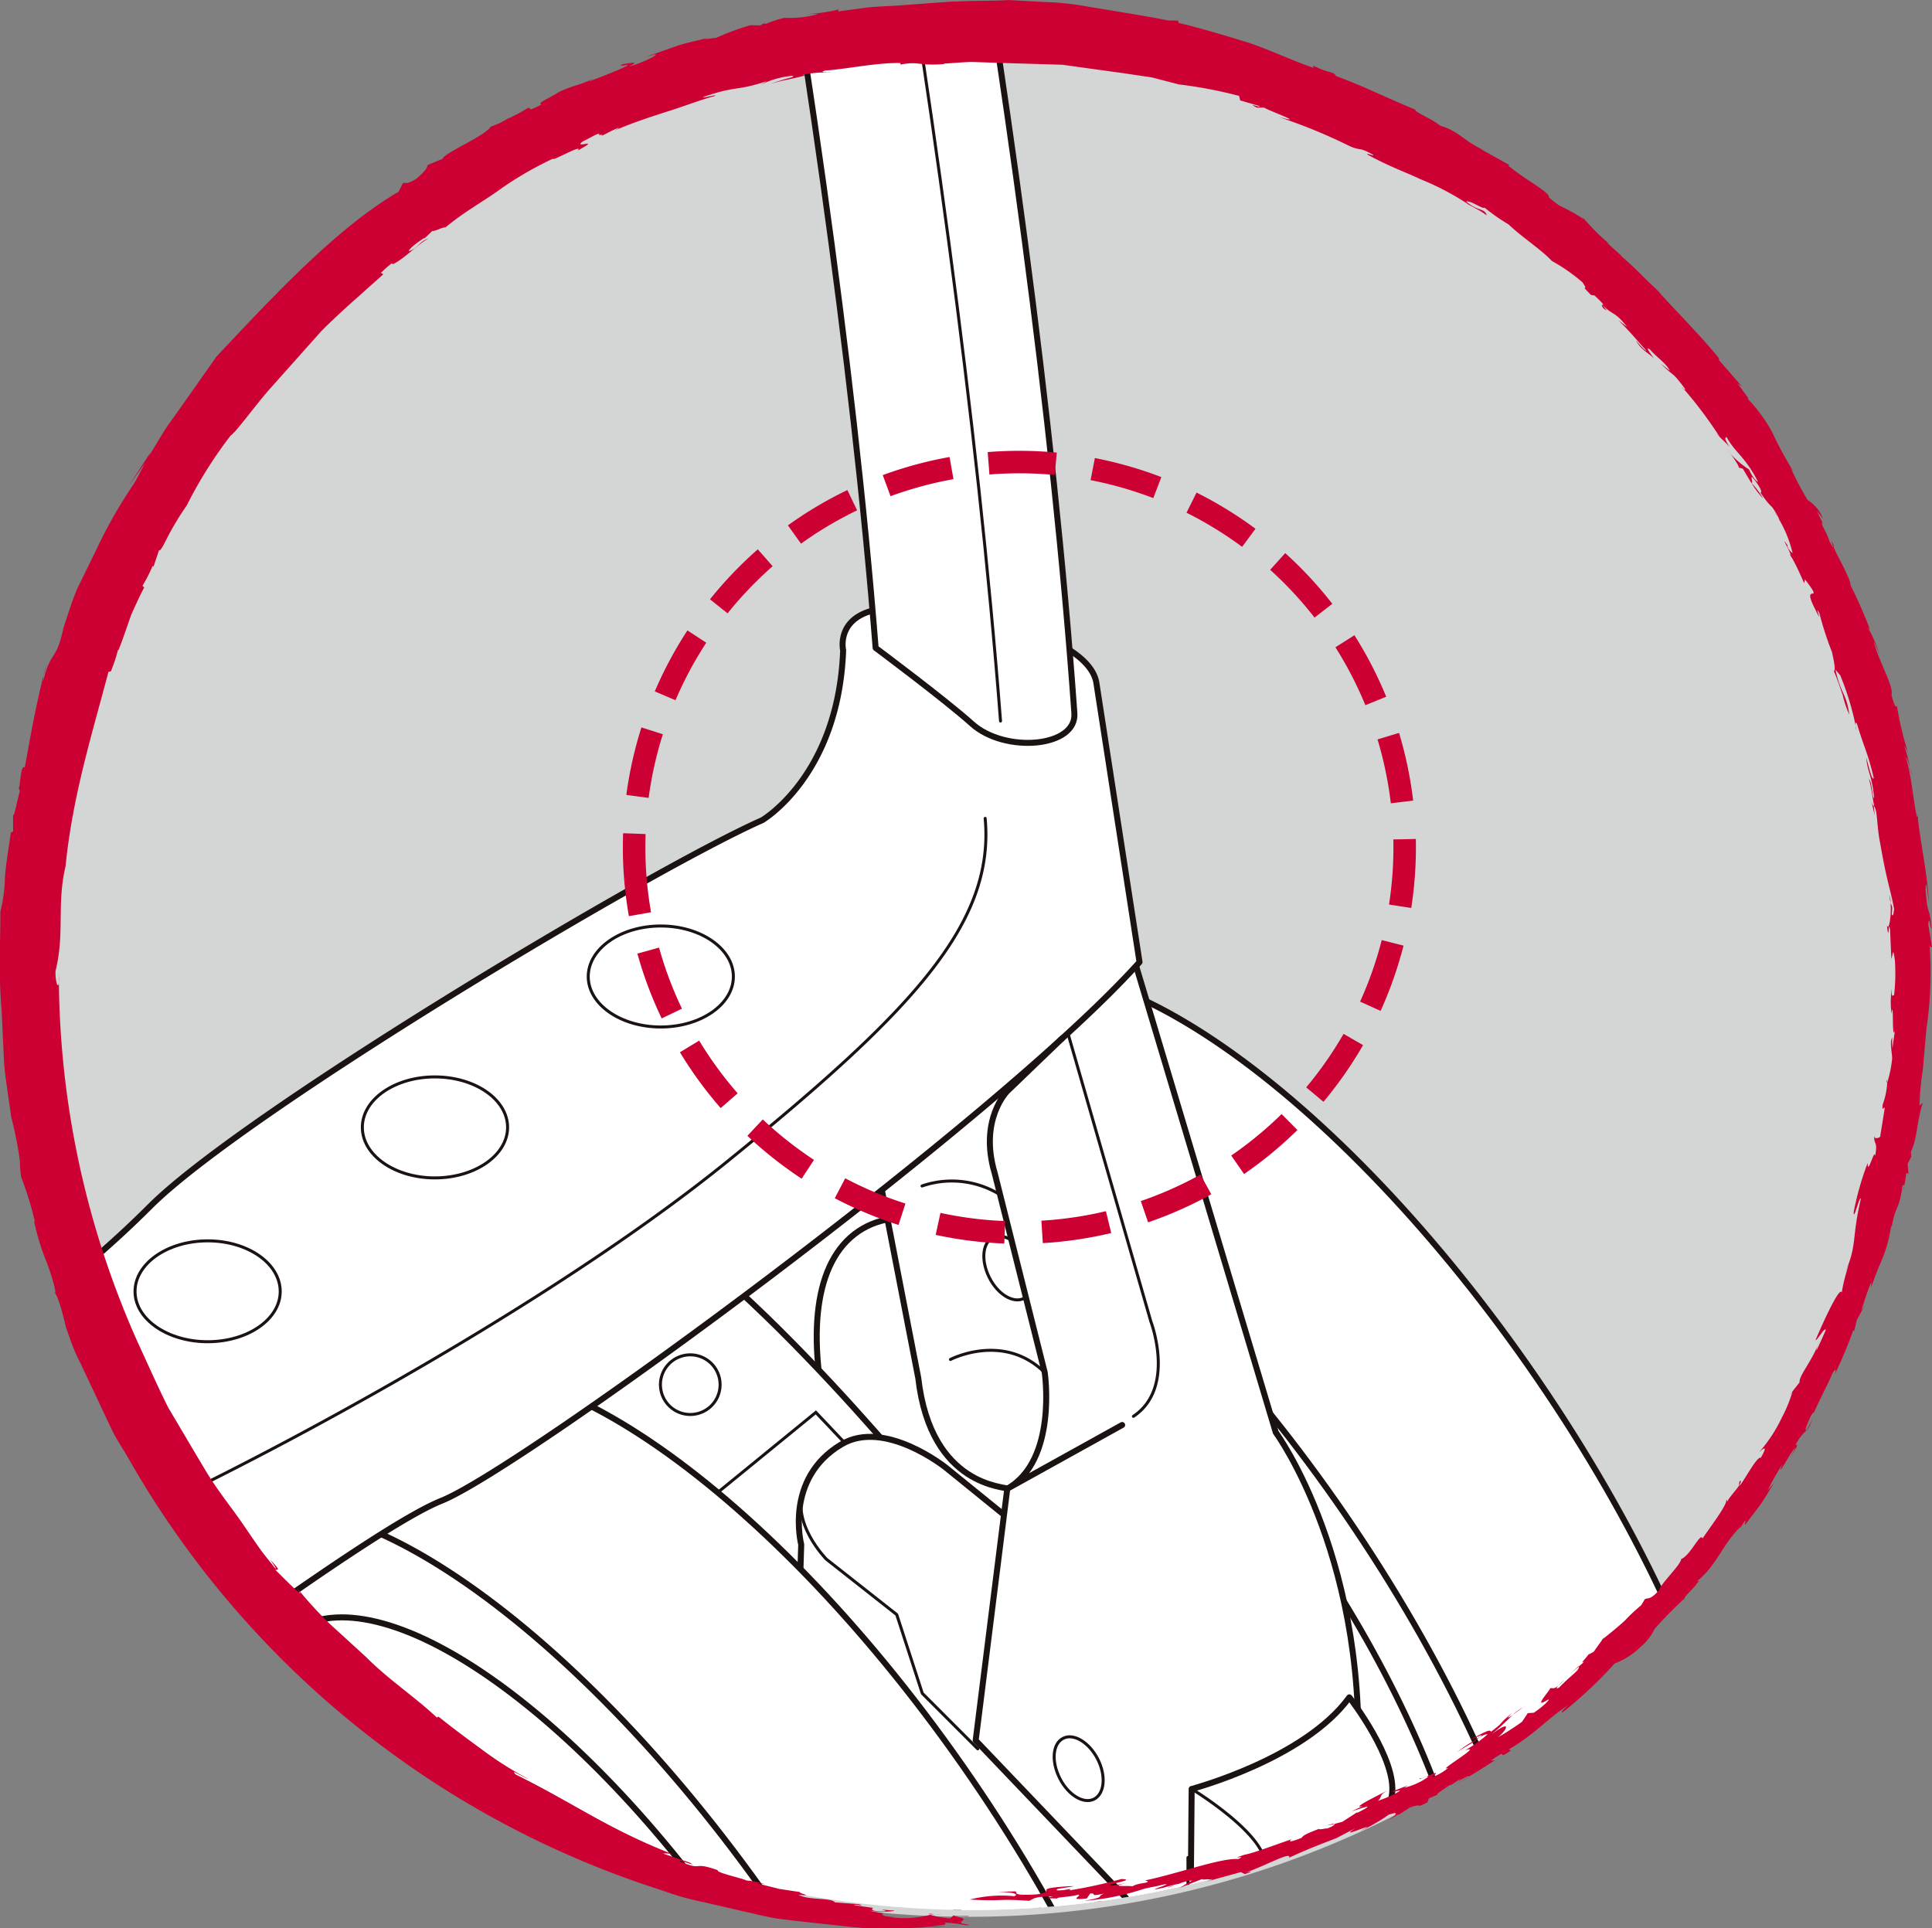 <svg xmlns="http://www.w3.org/2000/svg" xmlns:xlink="http://www.w3.org/1999/xlink" width="134.61" height="134.366" viewBox="0 0 134.61 134.366">
  <rect x="0" y="0" width="134.61" height="134.366" fill="#808080" stroke="none"/>
  <defs>
    <clipPath id="clip-path">
      <path id="パス_14325" data-name="パス 14325" d="M224.436,285.6a65.547,65.547,0,1,0,65.549-65.549A65.54,65.54,0,0,0,224.436,285.6" transform="translate(-224.436 -220.052)" fill="none"/>
    </clipPath>
  </defs>
  <g id="グループ_5495" data-name="グループ 5495" transform="translate(-547.826 -2552.414)">
    <path id="パス_14291" data-name="パス 14291" d="M224.353,285.863A65.546,65.546,0,1,0,289.9,220.318a65.545,65.545,0,0,0-65.546,65.546" transform="translate(325.484 2334.565)" fill="#d4d5d5"/>
    <g id="グループ_5468" data-name="グループ 5468" transform="translate(549.984 2554.409)">
      <g id="グループ_5467" data-name="グループ 5467" clip-path="url(#clip-path)">
        <path id="パス_14292" data-name="パス 14292" d="M254.676,280.606l.011-.439-.233.222C254.534,280.459,254.6,280.532,254.676,280.606Z" transform="translate(-201.061 -173.24)" fill="none" stroke="#3b3938" stroke-linecap="round" stroke-linejoin="round" stroke-width="1.463"/>
        <path id="パス_14293" data-name="パス 14293" d="M255.6,267.766c2.424-1.645,10.825-7.837,13.344-9.534,7.695-5.226,25.151,6.928,38.993,27.127s18.824,40.793,11.131,46c-2.419,1.645-10.829,7.826-13.335,9.534-7.7,5.217-25.153-6.928-38.989-27.129s-18.833-40.791-11.144-46" transform="translate(-202.982 -191.265)" fill="#fff"/>
        <path id="パス_14294" data-name="パス 14294" d="M255.6,267.766c2.424-1.645,10.825-7.837,13.344-9.534,7.695-5.226,25.151,6.928,38.993,27.127s18.824,40.793,11.131,46c-2.419,1.645-10.829,7.826-13.335,9.534-7.7,5.217-25.153-6.928-38.989-27.129S247.91,272.977,255.6,267.766Z" transform="translate(-202.982 -191.265)" fill="none" stroke="#1a1311" stroke-linecap="round" stroke-linejoin="round" stroke-width="0.418"/>
        <path id="パス_14295" data-name="パス 14295" d="M260.621,270.9c6.149-4.178,20.115,5.548,31.191,21.7s15.057,32.636,8.9,36.805-20.123-5.544-31.186-21.7S254.463,275.086,260.621,270.9Zm-5.021-7.31c7.7-5.224,25.147,6.923,39,27.118,13.831,20.2,18.817,40.8,11.135,46.014s-25.153-6.928-38.989-27.129S247.91,268.8,255.6,263.592Z" transform="translate(-202.982 -187.091)" fill="none" stroke="#1a1311" stroke-linecap="round" stroke-width="0.418"/>
        <path id="パス_14296" data-name="パス 14296" d="M274.022,286.822S258.7,267.884,250.74,265.8c-5.217-1.368-11.56,3.929-8.966,8.218,0,0,3.413,11.307,6.064,16.2l12.912,11.316L265.47,303l-1.53-10.434,6.592-6.29Z" transform="translate(-211.402 -184.601)" fill="#fff"/>
        <path id="パス_14297" data-name="パス 14297" d="M274.022,286.822S258.7,267.884,250.74,265.8c-5.217-1.368-11.56,3.929-8.966,8.218,0,0,3.413,11.307,6.064,16.2l12.912,11.316L265.47,303l-1.53-10.434,6.592-6.29Z" transform="translate(-211.402 -184.601)" fill="none" stroke="#1a1311" stroke-linecap="round" stroke-linejoin="round" stroke-width="0.418"/>
        <path id="パス_14298" data-name="パス 14298" d="M258.736,285.937,266.01,280l2.67,2.819M256.7,276.067a2.078,2.078,0,1,1-1.441,2.556A2.074,2.074,0,0,1,256.7,276.067Zm-4.525-4.722a2.081,2.081,0,1,1-1.443,2.565A2.085,2.085,0,0,1,252.171,271.344Zm-4.7-4.379a2.075,2.075,0,1,1-1.446,2.552A2.066,2.066,0,0,1,247.468,266.965Zm16.394,24.582C252.9,287.662,241.273,272,241.273,272" transform="translate(-211.325 -183.581)" fill="none" stroke="#1a1311" stroke-linecap="round" stroke-width="0.209"/>
        <path id="パス_14299" data-name="パス 14299" d="M254.783,282.719l-.4,12.869,17.367,19.375c18.207,3.931,20.461-3.205,20.461-3.205l.888-6.337-15.365-11.295-5.905-11.113-6.967-5.649s-4.251-3.419-7.271-1.628c-4.009,2.375-2.8,6.983-2.8,6.983" transform="translate(-201.117 -177.094)" fill="#fff"/>
        <path id="パス_14300" data-name="パス 14300" d="M254.783,282.719l-.4,12.869,17.367,19.375c18.207,3.931,20.461-3.205,20.461-3.205l.888-6.337-15.365-11.295-5.905-11.113-6.967-5.649s-4.251-3.419-7.271-1.628C253.579,278.111,254.783,282.719,254.783,282.719Z" transform="translate(-201.117 -177.094)" fill="none" stroke="#1a1311" stroke-linecap="round" stroke-linejoin="round" stroke-width="0.418"/>
        <path id="パス_14301" data-name="パス 14301" d="M279.212,274.314s.742,1.338-1.928,2.677-5.637,2.812-10.534.135c-4.9-2.661-4.609-2.364-5.2-4" transform="translate(-195.536 -178.72)" fill="none" stroke="#1a1311" stroke-linecap="round" stroke-width="0.418"/>
        <path id="パス_14302" data-name="パス 14302" d="M267.282,294.828c7.327,5.736,13.266.4,13.266.4M264.4,277.2c.729-.372,1.807.276,2.4,1.435s.5,2.417-.238,2.791-1.8-.265-2.4-1.435S263.675,277.575,264.4,277.2Zm13.863,26.345,3.753-1.288.052,3.557" transform="translate(-193.798 -175.635)" fill="none" stroke="#1a1311" stroke-linecap="round" stroke-width="0.209"/>
        <path id="パス_14303" data-name="パス 14303" d="M274.016,253.019l-16.935,16,3.755,19.383c.882,7.691,6.224,7.54,6.2,7.723l-2.2,17.531,12.351,12.94c14.111,1.846,13.851-4.479,13.851-4.479l.356-5.352c1.037-15.477-5.649-24.573-5.649-24.573Z" transform="translate(-199.015 -194.38)" fill="#fff"/>
        <path id="パス_14304" data-name="パス 14304" d="M274.016,253.019l-16.935,16,3.755,19.383c.882,7.691,6.224,7.54,6.2,7.723l-2.2,17.531,12.351,12.94c14.111,1.846,13.851-4.479,13.851-4.479l.356-5.352c1.037-15.477-5.649-24.573-5.649-24.573Z" transform="translate(-199.015 -194.38)" fill="none" stroke="#1a1311" stroke-linecap="round" stroke-linejoin="round" stroke-width="0.418"/>
        <path id="パス_14305" data-name="パス 14305" d="M266.913,295.4l-3.862-3.863-1.782-5.491-4.9-3.858s-2.574-2.6-1.524-4.975" transform="translate(-200.948 -175.538)" fill="none" stroke="#1a1311" stroke-linecap="round" stroke-linejoin="round" stroke-width="0.209"/>
        <path id="パス_14306" data-name="パス 14306" d="M262.387,267.461c.727-.372,1.805.276,2.4,1.441s.5,2.414-.237,2.793c-.735.363-1.805-.269-2.4-1.444S261.649,267.831,262.387,267.461Zm4.9,34.886c.722-.379,1.8.269,2.4,1.428s.493,2.419-.235,2.8-1.805-.269-2.4-1.441S266.549,302.719,267.286,302.347Z" transform="translate(-195.372 -183.216)" fill="none" stroke="#1a1311" stroke-linecap="round" stroke-width="0.209"/>
        <path id="パス_14307" data-name="パス 14307" d="M269.756,291.83l.007,3.186s9.244.955,10.5-3.488" transform="translate(-189.145 -164.393)" fill="none" stroke="#1a1311" stroke-linecap="round" stroke-linejoin="round" stroke-width="0.209"/>
        <path id="パス_14308" data-name="パス 14308" d="M280.909,285.422s3.381,4.338,2.962,6.828c-.436,2.677-3.908,8.011-14,5.343l.052-5.788s7.866-2.076,10.984-6.384" transform="translate(-189.053 -169.148)" fill="#fff"/>
        <path id="パス_14309" data-name="パス 14309" d="M280.909,285.422s3.381,4.338,2.962,6.828c-.436,2.677-3.908,8.011-14,5.343l.052-5.788S277.791,289.73,280.909,285.422Z" transform="translate(-189.053 -169.148)" fill="none" stroke="#1a1311" stroke-linecap="round" stroke-linejoin="round" stroke-width="0.418"/>
        <path id="パス_14310" data-name="パス 14310" d="M269.9,289.011s7.117,4.3,4.6,6.38" transform="translate(-189.029 -166.353)" fill="none" stroke="#1a1311" stroke-linecap="round" stroke-linejoin="round" stroke-width="0.209"/>
        <path id="パス_14311" data-name="パス 14311" d="M233.452,283.417c2.417-1.629,10.824-7.828,13.342-9.521,7.686-5.22,25.149,6.917,38.988,27.122,13.837,20.188,18.833,40.8,11.129,46.006-2.419,1.638-10.829,7.833-13.342,9.527-7.682,5.224-25.146-6.921-38.981-27.117s-18.838-40.8-11.137-46.017" transform="translate(-220.234 -179.067)" fill="#fff"/>
        <path id="パス_14312" data-name="パス 14312" d="M238.459,290.736c6.154-4.176,20.117,5.542,31.19,21.7s15.071,32.631,8.915,36.807-20.123-5.548-31.2-21.7S232.3,294.9,238.459,290.736Zm-5.009-7.319c7.684-5.212,25.146,6.941,38.988,27.131s18.829,40.793,11.131,46c-7.682,5.224-25.146-6.921-38.981-27.117S225.75,288.634,233.45,283.417Zm11.138,46.017c13.835,20.2,31.3,32.341,38.981,27.117,2.513-1.693,10.921-7.889,13.344-9.527,7.7-5.21,2.707-25.818-11.131-46.006-13.84-20.2-31.3-32.342-38.986-27.122-2.52,1.693-10.925,7.892-13.346,9.521C225.75,288.634,230.741,309.235,244.589,329.434Z" transform="translate(-220.235 -179.067)" fill="none" stroke="#1a1311" stroke-linecap="round" stroke-linejoin="round" stroke-width="0.418"/>
        <path id="パス_14313" data-name="パス 14313" d="M345.164,267.432c-9.9,11.04-43.116,35.313-48.612,37.524-5.491,2.181-26.508,18.262-32.227,22.218s-23.909,19.959-23.909,19.959c-6.928,6.6-31.167,18.468-40.233,23.411l-14.676,9.733s-2.638,1.98-6.1-.333l-7.912-5.436-2.805-25.067A3.982,3.982,0,0,1,171,344.821l12.2,4.285s20.877-18.467,28.566-23.529,27.727-15.868,32.785-19.169,20.565-10.839,31.675-21.953c6.508-6.512,34.74-23.4,42.65-26.91,0,0,5.311-3.09,5.639-11.832,0,0-.655-2.805,3.47-2.97s13.687,1.813,14.18,5.277Z" transform="translate(-267.927 -202.39)" fill="#fff"/>
        <path id="パス_14314" data-name="パス 14314" d="M345.164,267.432c-9.9,11.04-43.116,35.313-48.612,37.524-5.491,2.181-26.508,18.262-32.227,22.218s-23.909,19.959-23.909,19.959c-6.928,6.6-31.167,18.468-40.233,23.411l-14.676,9.733s-2.638,1.98-6.1-.333l-7.912-5.436-2.805-25.067A3.982,3.982,0,0,1,171,344.821l12.2,4.285s20.877-18.467,28.566-23.529,27.727-15.868,32.785-19.169,20.565-10.839,31.675-21.953c6.508-6.512,34.74-23.4,42.65-26.91,0,0,5.311-3.09,5.639-11.832,0,0-.655-2.805,3.47-2.97s13.687,1.813,14.18,5.277Z" transform="translate(-267.927 -202.39)" fill="none" stroke="#1a1311" stroke-linecap="round" stroke-linejoin="round" stroke-width="0.418"/>
        <path id="パス_14315" data-name="パス 14315" d="M237.416,264.632c0,1.946,2.263,3.522,5.052,3.522s5.068-1.576,5.068-3.522-2.273-3.515-5.068-3.515S237.416,262.686,237.416,264.632Z" transform="translate(-214.328 -188.074)" fill="none" stroke="#1a1311" stroke-linecap="round" stroke-width="0.209"/>
        <path id="パス_14316" data-name="パス 14316" d="M246.265,258.73c0,1.937,2.262,3.513,5.053,3.513s5.06-1.576,5.06-3.513-2.27-3.525-5.06-3.525S246.265,256.786,246.265,258.73Z" transform="translate(-207.438 -192.678)" fill="none" stroke="#1a1311" stroke-linecap="round" stroke-width="0.209"/>
        <path id="パス_14317" data-name="パス 14317" d="M228.512,271.068c0,1.933,2.27,3.5,5.064,3.5s5.052-1.571,5.052-3.5c0-1.953-2.261-3.529-5.052-3.529S228.512,269.115,228.512,271.068Z" transform="translate(-221.262 -183.073)" fill="none" stroke="#1a1311" stroke-linecap="round" stroke-width="0.209"/>
        <path id="パス_14318" data-name="パス 14318" d="M327.169,250.99c.662,7.254-4.948,13.356-17.972,23.909s-34.269,21.787-43.685,25.87c-12.209,5.306-25.245,19.153-35.466,27.892s-38.424,22.424-42.874,24.564a4.032,4.032,0,0,1-5.939-2.3l-.671-3.267a4.839,4.839,0,0,0-2.679-3.945" transform="translate(-260.687 -195.96)" fill="none" stroke="#1a1311" stroke-linecap="round" stroke-linejoin="round" stroke-width="0.209"/>
        <path id="パス_14319" data-name="パス 14319" d="M275.973,337.46s4.849,3.613,6.7,5.279c2.309,2.092,7.366,1.651,7.145-.768-5.825-82.02-41.412-217.277-41.412-217.277H233.828S269.587,256.63,275.973,337.46" transform="translate(-217.122 -294.309)" fill="#fff"/>
        <path id="パス_14320" data-name="パス 14320" d="M275.973,337.46s4.849,3.613,6.7,5.279c2.309,2.092,7.366,1.651,7.145-.768-5.825-82.02-41.412-217.277-41.412-217.277H233.828S269.587,256.63,275.973,337.46Z" transform="translate(-217.122 -294.309)" fill="none" stroke="#1a1311" stroke-linecap="round" stroke-linejoin="round" stroke-width="0.418"/>
        <path id="パス_14321" data-name="パス 14321" d="M239.5,126.583s34.294,130.332,40.756,214.5" transform="translate(-212.703 -292.838)" fill="none" stroke="#1a1311" stroke-linecap="round" stroke-width="0.209"/>
        <path id="パス_14322" data-name="パス 14322" d="M267.029,259.61l-3.824,3.678s-1.98,1.974-.872,5.71l3.486,13.89s.909,6.119-2.615,8.1l8.01-4.443" transform="translate(-195.187 -189.248)" fill="#fff"/>
        <path id="パス_14323" data-name="パス 14323" d="M267.029,259.61l-3.824,3.678s-1.98,1.974-.872,5.71l3.486,13.89s.909,6.119-2.615,8.1l8.01-4.443" transform="translate(-195.187 -189.248)" fill="none" stroke="#1a1311" stroke-linecap="round" stroke-linejoin="round" stroke-width="0.418"/>
        <path id="パス_14324" data-name="パス 14324" d="M264.839,270.705a6.387,6.387,0,0,0-5.5-.649m8.547,13c-2.878-2.837-6.567-.911-6.567-.911m12.748,3.961c2.976-1.983,1.217-6.6,1.217-6.6L269.5,259.4" transform="translate(-197.255 -189.413)" fill="none" stroke="#1a1311" stroke-linecap="round" stroke-width="0.209"/>
      </g>
    </g>
    <path id="パス_14326" data-name="パス 14326" d="M248.061,263.872a26.844,26.844,0,1,0,26.844-26.841A26.843,26.843,0,0,0,248.061,263.872Z" transform="translate(343.946 2347.579)" fill="none" stroke="#c03" stroke-linejoin="round" stroke-width="1.567" stroke-dasharray="4.688 2.604"/>
    <path id="パス_14366" data-name="パス 14366" d="M289.2,281.556a.141.141,0,0,0,0,.1c.021-.068.016-.1,0-.1" transform="translate(375.976 2382.251)" fill="#c03"/>
    <path id="パス_14367" data-name="パス 14367" d="M297.843,265.358l-.06.381a1.325,1.325,0,0,0,.06-.381" transform="translate(382.665 2369.638)" fill="#c03"/>
    <path id="パス_14368" data-name="パス 14368" d="M281.213,288.585c.021-.02.016-.023.032-.039l-1.188.7Z" transform="translate(368.861 2387.695)" fill="#c03"/>
    <path id="パス_14369" data-name="パス 14369" d="M286.777,228.985l.331.3c-.148-.137-.238-.229-.331-.3" transform="translate(374.094 2341.314)" fill="#c03"/>
    <path id="パス_14370" data-name="パス 14370" d="M298.218,249.525a3.978,3.978,0,0,1-.19-.537,1.435,1.435,0,0,0,.19.537" transform="translate(382.855 2356.89)" fill="#c03"/>
    <path id="パス_14371" data-name="パス 14371" d="M275.2,290.495a3.619,3.619,0,0,0,.543-.112c-.027-.044-.213.016-.543.112" transform="translate(365.078 2389.113)" fill="#c03"/>
    <path id="パス_14372" data-name="パス 14372" d="M264.65,293.307a.172.172,0,0,0,.053.021c.027-.011-.005-.016-.053-.021" transform="translate(356.864 2391.402)" fill="#c03"/>
    <path id="パス_14373" data-name="パス 14373" d="M268.949,292.971l.525-.183a1.662,1.662,0,0,0-.525.183" transform="translate(360.211 2390.998)" fill="#c03"/>
    <path id="パス_14374" data-name="パス 14374" d="M269.491,292.737l-.247.091c.141-.039.256-.073.247-.091" transform="translate(360.441 2390.958)" fill="#c03"/>
    <path id="パス_14375" data-name="パス 14375" d="M259.432,294.448a11.019,11.019,0,0,0,1.594-.064Z" transform="translate(352.801 2392.241)" fill="#c03"/>
    <path id="パス_14376" data-name="パス 14376" d="M253.127,219.88l.114-.075c-.112.045-.13.064-.114.075" transform="translate(347.887 2334.165)" fill="#c03"/>
    <path id="パス_14377" data-name="パス 14377" d="M259.856,293.919l.4.043a3.146,3.146,0,0,0-.4-.043" transform="translate(353.131 2391.879)" fill="#c03"/>
    <path id="パス_14378" data-name="パス 14378" d="M280.238,288.04c.422-.377,1.469-.866,1.407-.948a6.644,6.644,0,0,0-1.407.948" transform="translate(369.002 2386.563)" fill="#c03"/>
    <path id="パス_14379" data-name="パス 14379" d="M246.892,224.256l-.324.162.324-.162" transform="translate(342.783 2337.631)" fill="#c03"/>
    <path id="パス_14380" data-name="パス 14380" d="M260.06,293.94l-.466-.048.137.059a2.826,2.826,0,0,1,.329-.011" transform="translate(352.927 2391.858)" fill="#c03"/>
    <path id="パス_14381" data-name="パス 14381" d="M225.71,243.594l.007-.02.028-.133Z" transform="translate(326.541 2352.571)" fill="#c03"/>
    <path id="パス_14382" data-name="パス 14382" d="M224.931,245.7c.075-.238.148-.47.229-.728a3.6,3.6,0,0,0-.229.728" transform="translate(325.934 2353.763)" fill="#c03"/>
    <path id="パス_14383" data-name="パス 14383" d="M260.329,294.4l.911-.036c-.327-.005-.623.013-.911.036" transform="translate(353.499 2392.225)" fill="#c03"/>
    <path id="パス_14384" data-name="パス 14384" d="M224.6,266.87c-.036-.117-.069-.231-.1-.338a2.845,2.845,0,0,0,.1.338" transform="translate(325.6 2370.552)" fill="#c03"/>
    <path id="パス_14385" data-name="パス 14385" d="M298.332,250.791c.007.089.016.2.023.31.03.029.044.005-.023-.31" transform="translate(383.092 2358.294)" fill="#c03"/>
    <path id="パス_14386" data-name="パス 14386" d="M291.83,237.852l0-.007,0,0Z" transform="translate(378.025 2348.213)" fill="#c03"/>
    <path id="パス_14387" data-name="パス 14387" d="M292.639,238.934a5.541,5.541,0,0,0-.811-1.085,6.255,6.255,0,0,0,.811,1.085" transform="translate(378.028 2348.216)" fill="#c03"/>
    <path id="パス_14388" data-name="パス 14388" d="M290.985,236.458c.027.043.05.08.084.132-.032-.048-.057-.091-.084-.132" transform="translate(377.371 2347.133)" fill="#c03"/>
    <path id="パス_14389" data-name="パス 14389" d="M296.616,250.5l.011,0-.011-.014Z" transform="translate(381.756 2358.054)" fill="#c03"/>
    <path id="パス_14390" data-name="パス 14390" d="M295.961,247.721a2.977,2.977,0,0,0-.046-.37,2.2,2.2,0,0,0,.046.37" transform="translate(381.21 2355.615)" fill="#c03"/>
    <path id="パス_14391" data-name="パス 14391" d="M285.987,230.881h.005l-.021-.018Z" transform="translate(373.467 2342.776)" fill="#c03"/>
    <path id="パス_14392" data-name="パス 14392" d="M289,223.361c.624-.032,1.274-.1,1.939-.114.665.023,1.35.044,2.044.068l4.267.128,4.219.583,2.021.3,1.869.486a30.883,30.883,0,0,1,4.194.8l.078.315,1.27.368c.478.269-.973-.3-.112.132l.526,0c.066.133,3.168,1.231,1.012.662a37.083,37.083,0,0,1,4.742,1.93c1.017.5.7.073,1.8.681.19.187-.434-.144-.386-.007,1.651.9,2.7,1.238,3.654,1.7a19.088,19.088,0,0,1,3.419,1.793l-.277-.125c.277.123.66.336.978.514s.537.368.558.35c-.2-.523-.6-.245-1.432-.943.213-.151,1.227.585,1.265.406a13.088,13.088,0,0,0,1.676,1.174c.9.864,2.387,1.841,3.013,2.545a12.473,12.473,0,0,1,2.129,1.483c.564.77-.283-.011.606.893l.249.036c.756.717.607.635.532.656.8.776.875.434,1.741,1.539l-.621-.477c.735.722,1,1.053,1.953,2.122-.08.032-.464-.4-.727-.724.37.719.962.925,1.229,1.254-.034-.13-.685-.888-.254-.619.461.544,1.169,1,1.387,1.489l-.63-.491c1.069,1.049.717.445,1.74,1.814-.062-.066-.064-.009-.11-.021a28.661,28.661,0,0,1,2.458,3.282l-.213-.221c.425.487.742.7.943.987-.482-.781-.3-.6-.237-.749.562,1.083,1.291,1.359,2.2,3.139-.087.012-.416-.343-.626-.856a6.465,6.465,0,0,1-1.516-1.345c.509.555.936,1.325.772,1.21l.308.078c.231.388.416.7.592.989.217.091-.283-.907.34-.057.681.98.133.656.317.765.923,1.35.557.459,1.311,1.839a3.142,3.142,0,0,1-.343-.495,8.587,8.587,0,0,1,1.252,2.841.958.958,0,0,1-.375-.509l.043,0c-.706-1.023.494.905.112.667.091-.142.745,1.293,1.03,1.946l.052-.274c1.475,1.934-.35.021.72,2.1.649,1.336-.151-.543.285.26a22.782,22.782,0,0,0,.88,2.711c.08.407.283,1.215.133,1.339.187.406.4,1.044.608,1.635a7.146,7.146,0,0,0,.462,1.378c-.21-1.524-.589-1.4-.966-3.139l.341.413a19.422,19.422,0,0,1,1.069,3.5c-.009-.174.018-.263.08-.167.5,1.684.8,2.136,1.179,3.814-.1.249-.327-.728-.523-1.43.1,1.106.375,1.1.555,2.809-.135.117-.141-1.146-.366-1.3.181.6.238,1.236.363,1.855-.009-.007-.018,0-.028.005.277.231.2,1.432.443,2.565.459,2.7.69,3.1.977,4.619-.045.416-.1.541-.167.372.073-.687-.005-.56-.08-.793.071.929-.132,2.047-.254,1.533.144,1.466.1-.539.219.359L355,285.74c.11-.238.1-.953.247.1a13.473,13.473,0,0,1-.06,2.465c-.05-.169-.2.358-.151-.507a5.963,5.963,0,0,0-.023,1.763c.174-1.256,0,2.079.238,1.151l-.176,1.256a6.275,6.275,0,0,1-.016-.751c-.2.345,0,1.039-.005,1.483a8.273,8.273,0,0,1-.342,1.67,5.192,5.192,0,0,1-.318,1.53c-.053.592.112.064.146.242l-.322,2c-.117.085-.423.2-.414-.109-.023.772.262.326.069,1.466-.032-.681-.528,1.444-.523.466a20.066,20.066,0,0,0-.975,3.431c-.007.662.365-1.058.505-.955-.663,2.832-.242,3.155-1.089,5.142l.237-.512a12.213,12.213,0,0,0-.486,1.928c-.094-.43-.953,1.274-1.816,3.282.012.21.708-1.03.7-.649l-.607,1.336c-.06.089-.021-.069.037-.249-.509,1.215-1.3,2.085-1.25,2.531l-.838,1.064.34-.416a9.582,9.582,0,0,1-.743,1.82,10.266,10.266,0,0,1-1.579,2.4c.2-.178.706-.639.117.39-.27-.181-1.391,2.058-1.514,1.935-.26.4-.866,1.007-.784,1.133l-.116-.183c.164.253-.889,1.64-1.649,2.739-.128-.484-.841,1.2-1.491,1.432.032.352-1.51,1.812-1.5,2.136-.683.768-.793.528-1.026.662l-.251.42a12.008,12.008,0,0,0-1.137,1.064c-.5.468-1.106.943-1.549,1.3l-.63.882-.363.189c-.085.156-.717.777-.254.473l-.436.377c.128.217-.542.6-1.346,1.446-.24.128-.221.039-.041-.137-.462.342-.347.094-.651.217.37-.2-1.382,1.594-.064.752.149.016-.535.621-1.017.927l-.414.027-.4.6a18.515,18.515,0,0,1-1.676,1.08c.585-.454,1.057-1.332-.454-.2a19.646,19.646,0,0,0,1.48-1.359c-.318.226-.487.326-.057-.116-1.137.937-.311.406-1.464,1.3-.048-.217-.395,0-1.53.58l.895-.366a.661.661,0,0,1-.126.14c.322-.169.425-.2.53-.181a9.412,9.412,0,0,1-1.581,1.121c1.43-.5-2.07,1.54-1.167,1.215a3.538,3.538,0,0,1-1.13.651c.975-.772-.9.279-.8.052-.363.288.895-.368.407.018a4.965,4.965,0,0,1-1.54.667l.256-.165-1.057.407c-.121.171,1.062-.32.151.176a9.736,9.736,0,0,1-1.186.493c.382-.34-.025-.349.754-.761-.649.329-2.736,1.361-1.809,1.124l-.788.372c.527-.16,1.983-.69.407.1l0-.045-1.041.672-.523.135c.032.036-.114.187-.546.329-.135-.016-.546.109-.543.023-1.234.461-1.1.519-1.236.633-.688.267-.962.322-.683.093-.952.317-2.6.955-3.275,1.078-1.279.422.279-.027-.441.3-1.24-.085-4.329,1.056-6.49,1.487.647.213-.587.126-.939.462.457-.167-2.106.078-.215-.3l-1.156.21c-.82-.048,1.894-.418.662-.466a33.21,33.21,0,0,1-3.646.793c.246-.149-.046-.082-.356-.025-.313.032-.644.06-.463-.069.315-.078.742-.11,1.17-.2l-.27,0c-2.867.169-.8.322-2.3.567-1.759.116-1.4-.1-1.5-.2a9.3,9.3,0,0,0-1.613.13c1.064-.187,1.981.037,1.5.2a9.016,9.016,0,0,0-3.09.235c2.524.135,1.741-.076,4.125.087.322-.1.251-.317,1.679-.3-.886.156.071.121.327.144-.285-.092.984-.114,1.4-.269.4.044-.815.425.623.26l.233-.342c.562-.041-.21.256.971,0-.619.254.231.213-1.382.509a17.358,17.358,0,0,0,4.417-.925c-.148.041-.156.082-.306.126.3-.139.891-.183,1.318-.322.985-.174-.74.324-.475.322.534-.087,1.049-.26,1.574-.386.034,0,.043.011.043.011a2.62,2.62,0,0,1,.955-.238c-.446.215-.608.361-.905.519l1.606-.631c-.157.144,1.407-.181.249.19l2.44-.671.267.142c.578-.187.582-.229-.13-.071.864-.149,3.5-1.629,3.212-1.069.907-.422,1.533-.676,2.211-.943l1.1-.429c.386-.2.825-.432,1.363-.711-1.6.976,2.012-.7.281.228a12.448,12.448,0,0,0,1.994-1.145c.806-.29.557.052-.244.519l.934-.553,0,.045.793-.511c.943-.35.306.121,1.213-.366l.1-.274.649-.27c-.265.064.24-.285.872-.685l.005.043.76-.5c-.713.562.729-.4.446-.071.669-.4.683-.407,1.868-1.167l-.281.027c1.483-1.071.185.139,1.4-.715l-.155-.064c1.853-1.085,2.825-2.277,4.178-3.1-.7.567-.42.56-.429.518a30.01,30.01,0,0,0,3.639-3.419,5.047,5.047,0,0,0,1.793-1.144,3.53,3.53,0,0,0,.964-1.234,26.587,26.587,0,0,1,2.092-2.136c.071-.254.637-.663.939-1.147l.126-.05-.167-.025c1.428-1.17,1.716-2.536,3.051-3.812l-.157.274.418-.651c.121-.062-.034.212.009.288l1.085-1.428c.333-.494.633-1.012.952-1.517l-.455.544a14.272,14.272,0,0,1,1.048-1.848c-.564,1.336.626-1.014.886-1.128l-.35.688c.535-.909.535-.907.366-.907.646-1.2.761-.642,1.2-1.836a5.988,5.988,0,0,1-.43.784c-.215.18.048-.411.288-.957.08-.116.32-.468.137-.05.42-.989,1.185-2.408,1.337-2.858.292-.5.3-.29.2.009a30.978,30.978,0,0,0,1.29-3.081l.06.069.183-.779.548-1-.237.341c.246-.713.354-1.176.7-1.985l-.009.372c.679-2.019,1.073-2.25,1.387-4.271.057-.132.014.183-.007.347.286-1.871.562-1.325.811-3.216.009.123.108-.066.124.012l.141-.857.139.1-.057-.733c.1-.16.169-.326.254-.489l-.025-.349c.445-.857.413-2.186.832-3.4l-.235.189a19.309,19.309,0,0,1,.238-2.529c.075-.884.155-1.807.237-2.759a26.909,26.909,0,0,0,.24-5.8l.164.064-.269-1.58c.084-.859.164.505.233.238-.174-1.7-.274-.7-.42-2.67.057-1.017.137.343.219.815-.071-1.857-.656-4.534-.752-5.845-.027-.03-.066-.1-.066-.036-.281-1.2-.358-2.842-.774-4.148.082.02.176.343.274.667a9.28,9.28,0,0,0-.405-1.524l.265.464a22.943,22.943,0,0,1-.758-3.212c-.03.14-.16.121-.377-.754.174-.578-.868-2.3-1.234-3.707.116.144.493,1.137.393.857a9.217,9.217,0,0,0-.815-1.855l.16.148a33.417,33.417,0,0,0-1.357-3.091c.009-.551-1.414-2.855-1.153-2.727-.514-1.089.343.964-.345-.4-.084-.413-.642-1.218-.471-1.234l.087.139-.475-.955.432.532a2.629,2.629,0,0,0-1.064-1.286A24.111,24.111,0,0,1,348,251.571l.2.254a26.237,26.237,0,0,1-1.519-2.81,10.64,10.64,0,0,0-1.654-2.257c-.068-.126-.027-.137.153.107l-.9-1.22.31.215-1.647-1.894.082-.025c-1.026-1.3-2.846-3.155-4.285-4.726l.242.208c-1.7-1.587-1.578-1.6-2.874-2.705a.757.757,0,0,1,.155.1l-1.135-1.028.3.171c-.937-.653-2.284-2.33-1.85-1.759a14.474,14.474,0,0,0-1.72-.952c-1.341-.993-.263-.327-1.049-1-.969-.728-1.206-.76-2.5-1.772l.073-.05-2.021-1.131.294.133c-1.574-.758-1.74-1.338-3.084-1.738-.569-.479-1.866-.991-1.727-1.117-2.012-.824-3.515-1.6-5.532-2.346-.222-.365-.439-.142-1.606-.733l.037.164c-1.439-.487-2.919-1.208-4.505-1.745-1.6-.494-3.246-.994-4.884-1.384l-.06-.164-.685-.012c-1.775-.354-3.833-.667-5.8-1a19.436,19.436,0,0,0-2.853-.286l-2.458-.135c-.952.071-2.387.025-3.885.116l.158-.027q-1.958.141-4.013.294c-.683.05-1.378.06-2.074.132q-1.038.139-2.1.281c.165-.087-.119-.085.19-.173a10.912,10.912,0,0,1-2.259.349l.726,0a7.394,7.394,0,0,1-2.376.265,8.685,8.685,0,0,0-1.229.4.684.684,0,0,1-.238,0l-.2.13-.7-.014a18.289,18.289,0,0,0-2.4.891c-.133-.03-1.307.222-.418-.043-.754.2-1.526.345-2.268.587l-2.211.777.71-.189c.13.1-1.156.672-1.861.861.852-.436,0-.217-.418-.176-.571.292.566-.071.277.117-.713.379-2.3.957-2.689,1.112.137-.084.269-.181.411-.253-.964.5-1.51.5-2.474.977-.818.521-1.507.735-1.217.868-1.227.647-.557.084-.977.26a10.165,10.165,0,0,1-1.391.733,5.494,5.494,0,0,1-1.151.543c-.468.7-3.271,1.836-3.353,2.238l-1.069.452c.014.089-.064.374-.786.955-.747.446-.663.208-.925.3l-.292.592c-4.381,2.551-8.911,7.478-12.686,11.482-.71,1.007-1.512,2.149-2.343,3.328-.409.592-.854,1.177-1.259,1.786-.381.626-.761,1.249-1.135,1.862l.133-.294-1.553,2.4,1.193-1.7c-.292.551-.5,1-.811,1.507a33.287,33.287,0,0,0-2.622,4.614c-.423.864-.856,1.747-1.288,2.631-.388.9-.672,1.853-.98,2.769-.528,2.46-.868,1.455-1.435,3.79.016-.181.027-.3.043-.473-.608,2.512-.848,3.9-1.306,6.434-.308-.365-.324,1.642-.438,1.386l.1.237c-.171.548-.406,1.878-.475,1.672l0,1.151-.156.078c-.1.745-.308,1.917-.407,3.01a10.723,10.723,0,0,1-.324,2.488c.014,1.878-.144,4.283.085,6.809.059,1.263.119,2.556.18,3.826.119,1.265.336,2.5.486,3.661a26.456,26.456,0,0,1,.607,3.042,9.863,9.863,0,0,0,.087,1.149,23.131,23.131,0,0,1,.964,3.122c-.021,0-.046-.039-.073-.1a16.982,16.982,0,0,0,.939,3.045c.407,1.138.726,2.277.448,1.98.308.016.848,2.432.848,2.432s.082.229.235.665a12.835,12.835,0,0,0,.779,1.848l1.343,2.851c.262.553.541,1.144.836,1.766s.711,1.225,1.092,1.885a65.681,65.681,0,0,0,37.307,30.24,18.892,18.892,0,0,0,2.819.8q1.4.32,2.723.628c.888.185,1.734.427,2.577.539s1.66.192,2.444.285c1.569.158,3,.354,4.28.4,1.288-.012,2.417-.043,3.36-.091.514-.114,1.907-.135,1.378-.327,1.071,0,1.562.272,1.772.142-1.455-.165.45-.34-.968-.583l.909.011c.189-.091-1.236.05-1.01-.119l-.256.249a5.74,5.74,0,0,1-1.4-.253,6.975,6.975,0,0,1-2.807.16l.459.007c-1.348-.059-.811-.21-1.087-.267l.3.018c-.372-.075-.749-.1-1.115-.213.841.18,2.28.005,1.535-.007-1.592-.153.409.085-.793.055-.745-.021-.521-.164-.484-.231l-1.32-.192c.062-.112.873.141.354-.066l-1.679-.126c-.265-.35-1.837-.13-2.547-.532,1.208.112-.089-.117.119-.187l-1.46-.222-1.434-.359c-.258-.11.774.1.338.005a5.008,5.008,0,0,0-1.188-.231c-.23-.146-2.136-.544-2-.72-1.884-.662-.909.114-2.636-.612-.2-.194,1.4.466.662.075l-1.827-.621a2.12,2.12,0,0,1,1.087.213c-4.884-1.862-7.134-3.632-11.345-5.711-.494-.473.455.162.9.32a25.285,25.285,0,0,1-3.4-2.165c-.916-.671-1.772-1.3-2.9-2.2l-.11.068c-1.471-1.4-3.328-2.608-4.941-4.226-.84-.768-1.692-1.547-2.544-2.325a29.318,29.318,0,0,1-2.311-2.542l.3.459c-.505-.381-1.2-1.122-1.738-1.638-.032-.124.559.228-.365-.71.149.228.491.669.333.585-.29-.395-.663-.806-1.017-1.3s-.728-1.051-1.131-1.635c-.79-1.177-1.812-2.4-2.672-3.833s-1.741-2.935-2.624-4.42c-.772-1.544-1.462-3.111-2.129-4.557a62.874,62.874,0,0,1-5.5-25.64c.076,1.288-.251.747-.233-.231.66-2.641.071-4.628.7-7.3.493-4.918,1.825-9.123,2.99-13.55l.167-.036a10.839,10.839,0,0,0,.5-1.507l.03.032c.32-.788.61-1.681.895-2.48.349-.77.66-1.46.9-1.884l-.121-.124a10.211,10.211,0,0,0,.708-1.391l.059.062.386-1.154c.112.123.39-.535.784-1.263a19.315,19.315,0,0,1,1.146-1.848,29.9,29.9,0,0,1,3.065-4.879c.352-.2,1.766-2.179,2.8-3.328,1-1.124,2.22-2.488,3.5-3.929,1.357-1.371,2.914-2.689,4.333-3.977l-.169-.092a8.848,8.848,0,0,1,.749-.667c.014.037.137-.027.025.082.754-.3,1.816-1.435,2.54-1.814-.5.169-.578.4-1.035.736-.715.423-.194-.187.752-.781l.005.046.551-.534c.153.066.743-.293.9-.231,1.27-1.058,2.488-1.724,3.634-2.529a23.6,23.6,0,0,1,3.894-2.28c-.244.293,2.186-1.1,1.692-.551,1.795-.982-.4-.057.359-.64.516-.245,1.028-.576,1.162-.527-.213.176.487-.048.078.178.413-.192.8-.436,1.233-.589.133-.023-.137.11-.267.185,1.272-.555,2.451-.932,3.588-1.3,1.144-.35,2.22-.784,3.42-1.119.151-.141-.966.219-.82.076,2.382-.818,2.2-.375,4.433-1.1l-.438.256a6.052,6.052,0,0,1,2.241-.635c.124.066-.13.133-.486.217-.35.114-.8.242-1.081.354.808-.277,2.942-.6,2.266-.649a9.326,9.326,0,0,1,1.946-.157c.012-.044-.96.036-.379-.13,1.393-.085,3.506-.548,5.215-.523-.013.041.112.1-.037.123,1.354-.281,1.231.091,3.095-.05" transform="translate(324.604 2333.484)" fill="#c03"/>
    <path id="パス_14393" data-name="パス 14393" d="M296.769,251.326l-.08-.692c-.036.007-.08-.016-.167-.324Z" transform="translate(381.683 2357.92)" fill="#c03"/>
    <path id="パス_14394" data-name="パス 14394" d="M289.274,234.258l-.185-.173c.1.13.155.165.185.173" transform="translate(375.895 2345.285)" fill="#c03"/>
    <path id="パス_14395" data-name="パス 14395" d="M286.069,231.106c.445.358.1-.014-.078-.233-.034.014-.05.053.078.233" transform="translate(373.463 2342.784)" fill="#c03"/>
    <path id="パス_14396" data-name="パス 14396" d="M297.167,261.421c0-.121-.007-.2-.044-.181.005.165.021.2.044.181" transform="translate(382.151 2366.429)" fill="#c03"/>
    <path id="パス_14397" data-name="パス 14397" d="M282.891,285.855c.059-.034.107-.062.181-.1a.953.953,0,0,0-.181.1" transform="translate(371.068 2385.519)" fill="#c03"/>
    <path id="パス_14398" data-name="パス 14398" d="M284.274,285.134a4.045,4.045,0,0,0,.422-.406,5.794,5.794,0,0,0-.422.406" transform="translate(372.146 2384.721)" fill="#c03"/>
    <path id="パス_14399" data-name="パス 14399" d="M297.316,254.529a3.248,3.248,0,0,0-.078-.539,2.232,2.232,0,0,0,.078.539" transform="translate(382.241 2360.785)" fill="#c03"/>
    <path id="パス_14400" data-name="パス 14400" d="M284.747,284.708l.546-.475a.079.079,0,0,0-.012-.032Z" transform="translate(372.514 2384.311)" fill="#c03"/>
    <path id="パス_14401" data-name="パス 14401" d="M282.475,286.338c.231-.165.539-.386.74-.528a4.024,4.024,0,0,0-.74.528" transform="translate(370.744 2385.564)" fill="#c03"/>
    <path id="パス_14402" data-name="パス 14402" d="M294.418,271.816l.03-.071c.183-.541.055-.208-.03.071" transform="translate(380.044 2374.386)" fill="#c03"/>
    <path id="パス_14403" data-name="パス 14403" d="M285.957,283.277l.076-.06.126-.174Z" transform="translate(373.456 2383.409)" fill="#c03"/>
    <path id="パス_14404" data-name="パス 14404" d="M281.059,287.184a2.534,2.534,0,0,0,.29-.21c-.1.052-.213.116-.359.2.045,0,.062,0,.069.014" transform="translate(369.588 2386.47)" fill="#c03"/>
    <path id="パス_14405" data-name="パス 14405" d="M291.39,276.945c-.055.206-.062.3-.041.32.125-.208.181-.354.041-.32" transform="translate(377.646 2378.657)" fill="#c03"/>
  </g>
</svg>
